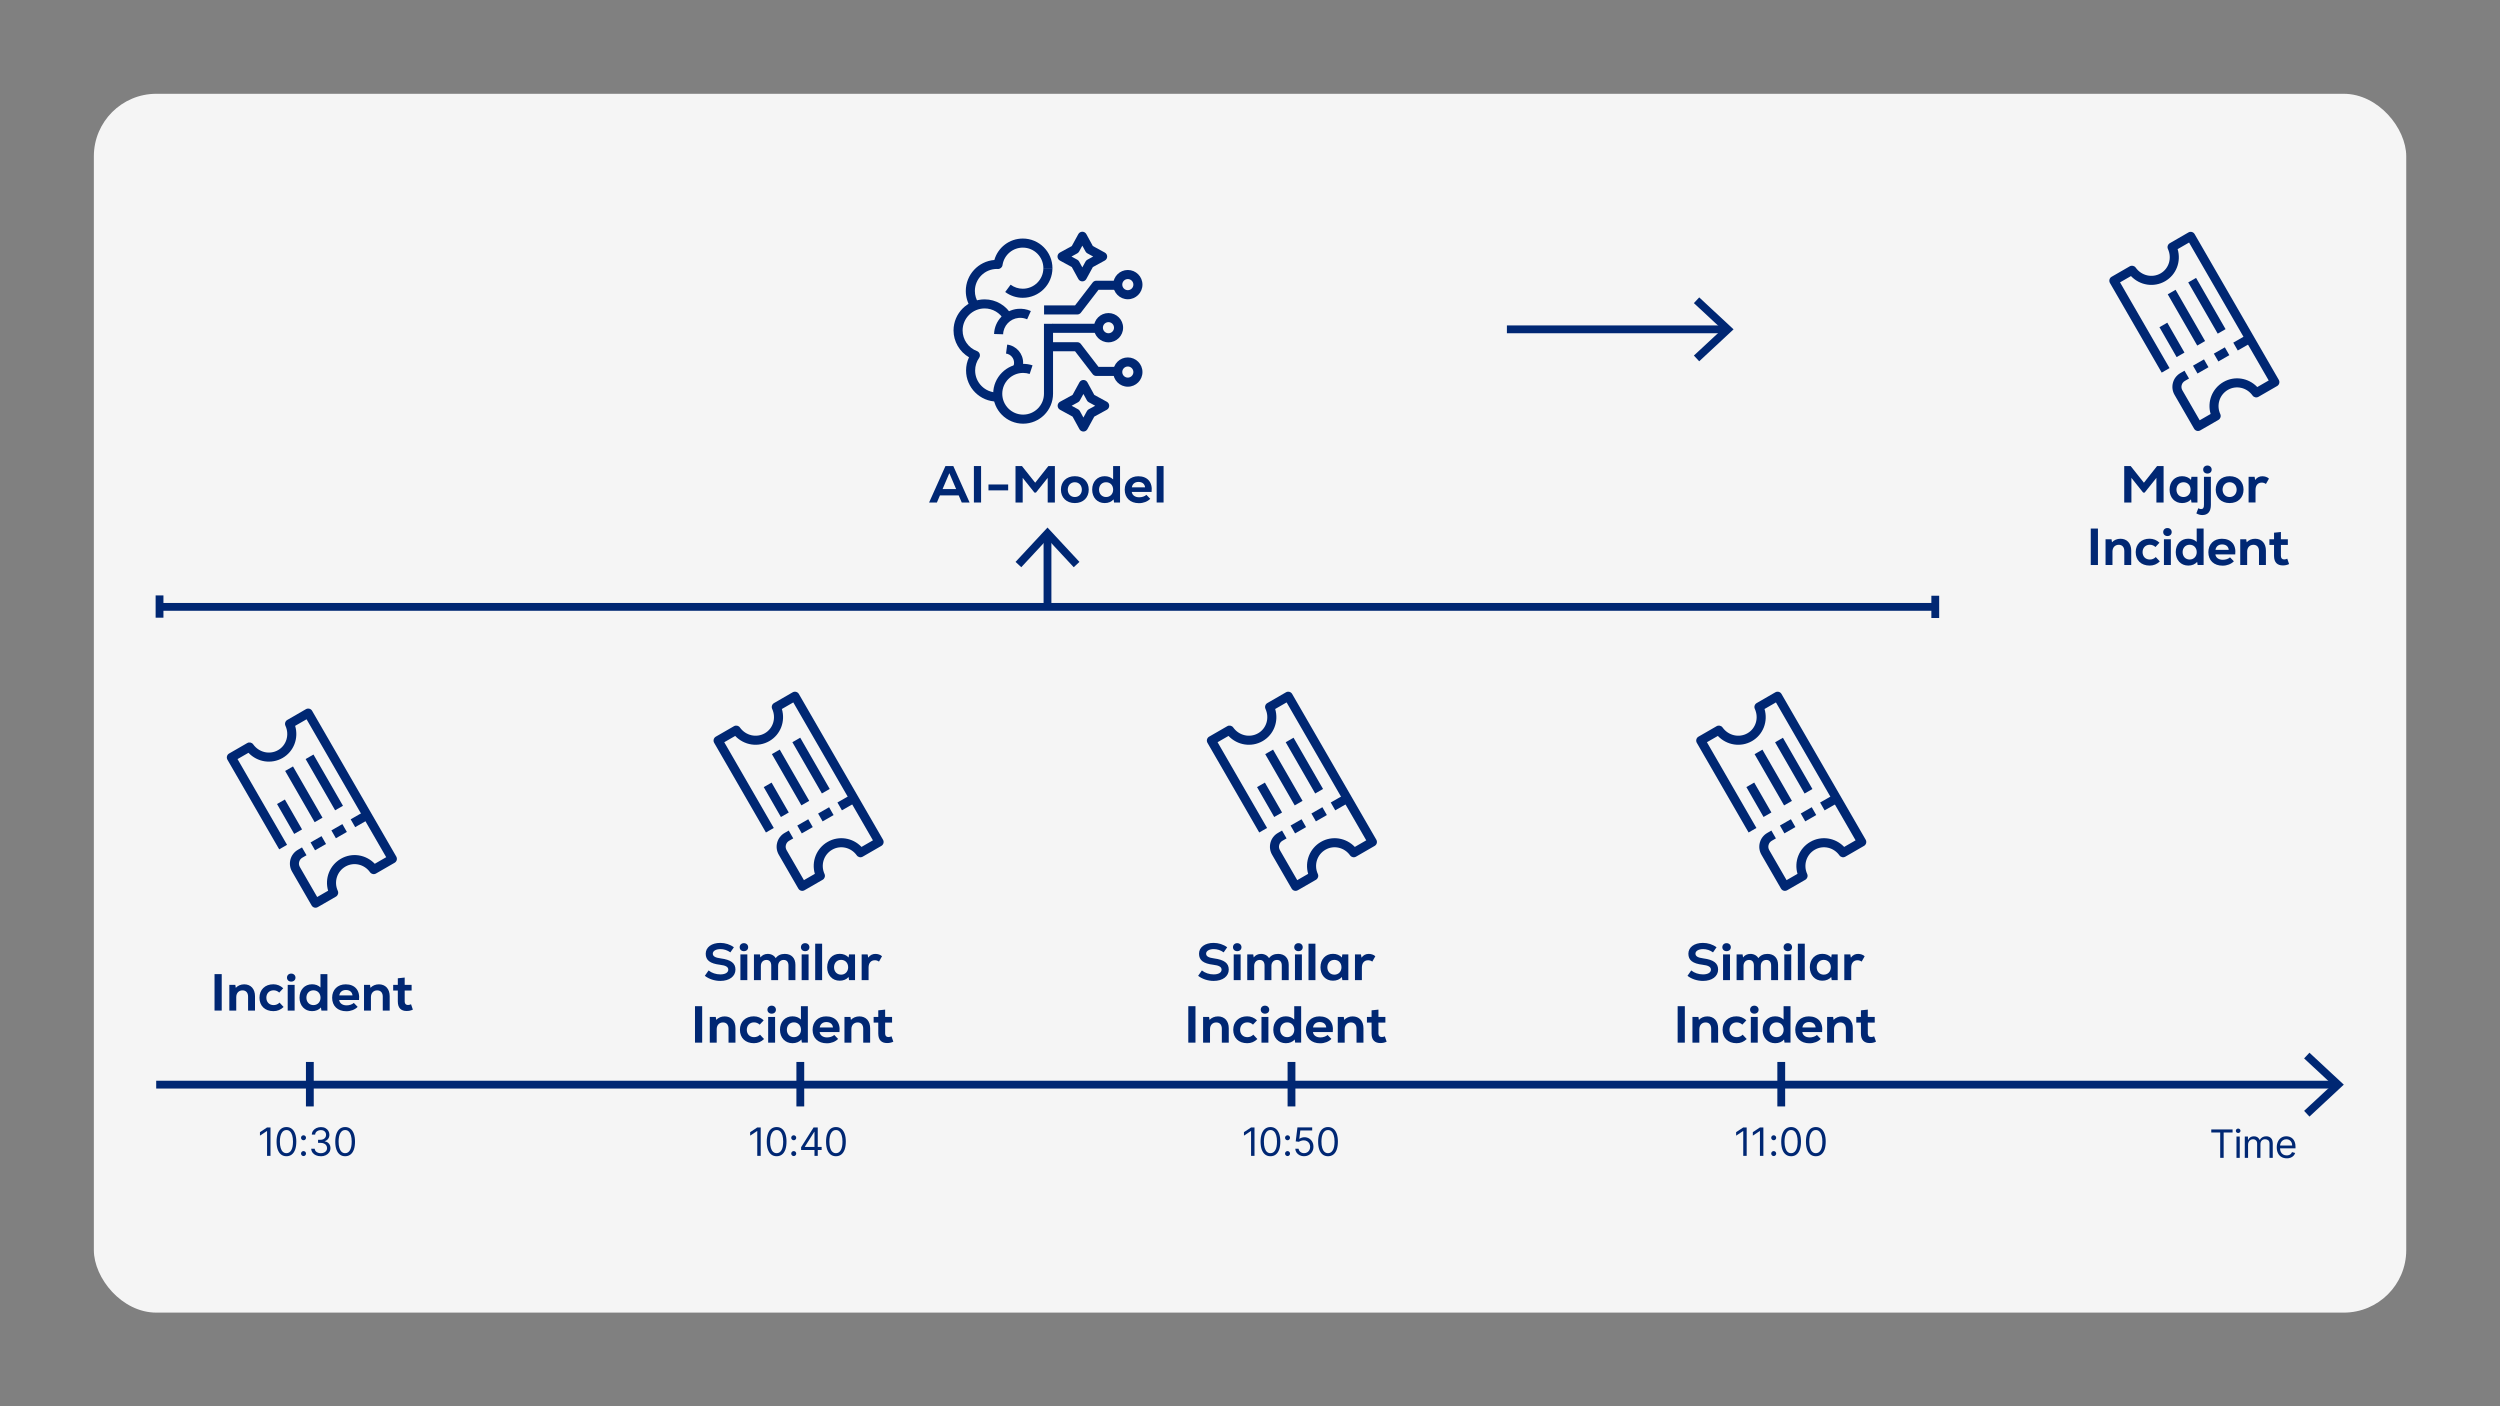 <?xml version="1.0" encoding="UTF-8"?>
<svg id="Ebene_1" xmlns="http://www.w3.org/2000/svg" version="1.1" viewBox="0 0 1920 1080">
  <rect x="0" y="0" width="1920" height="1080" fill="#808080" stroke="none"/>
  <!-- Generator: Adobe Illustrator 29.5.1, SVG Export Plug-In . SVG Version: 2.1.0 Build 141)  -->
  <defs>
    <style>
      .st0 {
        fill: none;
        stroke: #002773;
        stroke-width: 6px;
      }

      .st1 {
        fill: #f5f5f5;
      }

      .st2 {
        fill: #002773;
      }
    </style>
  </defs>
  <g id="hg">
    <rect class="st1" x="72.08" y="72.03" width="1775.91" height="936.06" rx="48" ry="48"/>
  </g>
  <g id="inhalt">
    <line class="st0" x1="122.52" y1="457.28" x2="122.52" y2="474.39"/>
    <line class="st0" x1="237.96" y1="849.74" x2="237.96" y2="815.58"/>
    <line class="st0" x1="614.64" y1="849.74" x2="614.64" y2="815.58"/>
    <line class="st0" x1="991.87" y1="849.74" x2="991.87" y2="815.58"/>
    <line class="st0" x1="1368" y1="849.74" x2="1368" y2="815.58"/>
    <g>
      <line class="st0" x1="119.96" y1="833" x2="1793.53" y2="833"/>
      <polygon class="st2" points="1773.65 857.54 1769.56 853.14 1791.23 833.01 1769.56 812.86 1773.65 808.47 1800.04 833.01 1773.65 857.54"/>
    </g>
    <g>
      <line class="st0" x1="1157.3" y1="252.93" x2="1324.87" y2="252.93"/>
      <polygon class="st2" points="1304.99 277.46 1300.9 273.07 1322.57 252.93 1300.9 232.79 1304.99 228.39 1331.38 252.93 1304.99 277.46"/>
    </g>
    <line class="st0" x1="122.65" y1="466.08" x2="1486.29" y2="466.08"/>
    <line class="st0" x1="1486.29" y1="457.52" x2="1486.29" y2="474.63"/>
    <g>
      <line class="st0" x1="804.47" y1="466.07" x2="804.47" y2="411.65"/>
      <polygon class="st2" points="829.01 431.54 824.62 435.63 804.48 413.96 784.33 435.63 779.94 431.54 804.48 405.15 829.01 431.54"/>
    </g>
    <g>
      <path class="st2" d="M832.07,331.42h0c-1.27,0-2.45-.7-3.06-1.81l-5.28-9.65-9.65-5.28c-1.12-.61-1.81-1.78-1.81-3.06s.7-2.45,1.81-3.06l9.65-5.28,5.28-9.65c.61-1.12,1.78-1.81,3.06-1.81s2.45.69,3.06,1.81l5.28,9.65,9.65,5.28c1.12.61,1.81,1.78,1.81,3.06s-.7,2.45-1.81,3.06l-9.65,5.28-5.28,9.65c-.61,1.12-1.78,1.81-3.06,1.81ZM823.01,311.62l4.96,2.71c.59.32,1.07.8,1.38,1.38l2.71,4.96,2.71-4.96c.32-.58.8-1.07,1.38-1.38l4.96-2.71-4.96-2.71c-.59-.32-1.07-.8-1.38-1.38l-2.71-4.96-2.71,4.96c-.32.58-.8,1.07-1.38,1.39l-4.96,2.71h0Z"/>
      <path class="st2" d="M831.23,216.1h0c-1.27,0-2.45-.7-3.06-1.81l-5.02-9.18-9.18-5.02c-1.12-.61-1.81-1.78-1.81-3.06s.7-2.45,1.81-3.06l9.18-5.02,5.02-9.18c.61-1.12,1.78-1.81,3.06-1.81s2.45.69,3.06,1.81l5.02,9.18,9.19,5.02c1.12.61,1.81,1.78,1.81,3.06s-.7,2.45-1.81,3.06l-9.19,5.02-5.02,9.18c-.61,1.12-1.78,1.81-3.06,1.81ZM822.9,197.02l4.49,2.46c.59.32,1.07.8,1.38,1.38l2.46,4.49,2.46-4.49c.32-.58.8-1.07,1.38-1.38l4.49-2.46-4.49-2.46c-.58-.32-1.07-.8-1.38-1.39l-2.46-4.49-2.46,4.49c-.32.58-.8,1.07-1.38,1.39l-4.49,2.46Z"/>
      <path class="st2" d="M770.41,256.73l-6.96-.22c.32-10.07,8.14-18.38,18.19-19.31,3.44-.32,6.92.26,10.06,1.67l-2.86,6.36c-2.04-.92-4.31-1.3-6.56-1.08-6.56.61-11.66,6.02-11.87,12.59h0Z"/>
      <path class="st2" d="M783.92,285.58l-6.05-3.46c.6-1.06.93-2.26.93-3.49.02-3.57-2.64-6.62-6.17-7.08l.9-6.91c7.01.91,12.28,6.94,12.24,14.02-.01,2.42-.65,4.81-1.85,6.91h0Z"/>
      <path class="st2" d="M745.58,236.46c-2.52-3.87-3.85-8.37-3.85-13,0-12.51,9.68-22.81,21.94-23.8,2.76-9.66,11.6-16.46,21.85-16.46,12.55,0,22.76,10.21,22.76,22.76h-6.97c0-8.71-7.08-15.79-15.79-15.79-7.66,0-14.19,5.48-15.52,13.02-.03.15-.05.29-.07.43-.26,1.77-1.83,3.05-3.6,2.97l-.42-.02c-.1,0-.2-.02-.3-.02-9.32,0-16.91,7.59-16.91,16.91,0,3.28.94,6.47,2.72,9.2l-5.84,3.8h0Z"/>
      <path class="st2" d="M785.53,228.72c-4.91,0-9.59-1.54-13.53-4.47l4.15-5.6c2.72,2.02,5.97,3.09,9.37,3.09,8.71,0,15.79-7.08,15.79-15.79h6.97c0,12.55-10.21,22.76-22.76,22.76h.01Z"/>
      <path class="st2" d="M785.75,325.39c-12.67,0-22.98-10.31-22.98-22.98s10.31-22.98,22.98-22.98c2.47,0,4.91.39,7.23,1.16l-2.19,6.62c-1.62-.54-3.31-.81-5.04-.81-8.83,0-16.01,7.18-16.01,16.01s7.18,16.01,16.01,16.01,16.01-7.18,16.01-16.01v-53.75h6.97v53.75c0,12.67-10.31,22.98-22.98,22.98Z"/>
      <path class="st2" d="M765.82,308.42c-13.17,0-23.88-10.71-23.88-23.88,0-3.54.77-6.98,2.26-10.13-7.24-4.23-11.88-12.08-11.88-20.62,0-13.17,10.71-23.88,23.88-23.88,8.7,0,16.72,4.74,20.92,12.36l-6.1,3.37c-2.98-5.4-8.66-8.76-14.82-8.76-9.32,0-16.91,7.59-16.91,16.91,0,7.02,4.43,13.38,11.02,15.83,1.01.38,1.79,1.2,2.11,2.23s.15,2.15-.47,3.03c-1.99,2.85-3.04,6.19-3.04,9.66,0,9.32,7.59,16.91,16.91,16.91v6.97h0Z"/>
      <path class="st2" d="M827.34,241.53h-25.5v-6.97h23.79l13.56-17.61c.66-.86,1.68-1.36,2.76-1.36h15.61v6.97h-13.9l-13.56,17.61c-.66.86-1.68,1.36-2.76,1.36h0Z"/>
      <rect class="st2" x="808.36" y="248.65" width="34.54" height="6.97"/>
      <path class="st2" d="M866.17,229.83c-6.2,0-11.24-5.04-11.24-11.24s5.04-11.24,11.24-11.24,11.24,5.04,11.24,11.24-5.04,11.24-11.24,11.24ZM866.17,214.32c-2.36,0-4.27,1.92-4.27,4.27s1.92,4.27,4.27,4.27,4.27-1.92,4.27-4.27-1.92-4.27-4.27-4.27Z"/>
      <path class="st2" d="M857.56,288.74h-15.61c-1.08,0-2.1-.5-2.76-1.36l-13.56-17.61h-20.53v-6.97h22.24c1.08,0,2.1.5,2.76,1.36l13.56,17.61h13.9v6.97h0Z"/>
      <path class="st2" d="M866.17,296.99c-6.2,0-11.24-5.04-11.24-11.24s5.04-11.24,11.24-11.24,11.24,5.04,11.24,11.24-5.04,11.24-11.24,11.24ZM866.17,281.47c-2.36,0-4.27,1.92-4.27,4.27s1.92,4.27,4.27,4.27,4.27-1.92,4.27-4.27-1.92-4.27-4.27-4.27Z"/>
      <path class="st2" d="M851.3,262.91c-6.2,0-11.24-5.04-11.24-11.24s5.04-11.24,11.24-11.24,11.24,5.04,11.24,11.24-5.04,11.24-11.24,11.24ZM851.3,247.4c-2.36,0-4.27,1.92-4.27,4.27s1.92,4.27,4.27,4.27,4.27-1.92,4.27-4.27-1.92-4.27-4.27-4.27Z"/>
    </g>
  </g>
  <g>
    <path class="st2" d="M164.76,748.12h5.52v28h-5.52v-28Z"/>
    <path class="st2" d="M176.12,756.36h4.6l.36,2.28c1.56-1.68,3.88-2.68,6.48-2.68,5.04,0,8.28,3.52,8.28,9.12v11.04h-5.32v-10.72c0-3.04-1.64-4.8-4.28-4.8-2.88,0-4.8,2.12-4.8,5.16v10.36h-5.32v-19.76h0Z"/>
    <path class="st2" d="M199.28,766.24c0-6.16,4.28-10.32,10.64-10.32,2.92,0,5.52,1.08,7.6,3.08l-3.08,3.32c-1.12-1.12-2.68-1.76-4.32-1.76-3.28,0-5.56,2.32-5.56,5.68s2.24,5.68,5.56,5.68c1.76,0,3.36-.64,4.56-1.92l3.12,3.36c-2.24,2.16-4.76,3.2-7.8,3.2-6.52,0-10.72-4.04-10.72-10.32h0Z"/>
    <path class="st2" d="M220.4,750.84c0-1.84,1.36-3.12,3.24-3.12s3.28,1.28,3.28,3.12-1.4,3.04-3.28,3.04-3.24-1.28-3.24-3.04ZM220.96,756.36h5.32v19.76h-5.32v-19.76Z"/>
    <path class="st2" d="M230.04,766.24c0-6.08,3.92-10.32,9.6-10.32,2.6,0,4.84.84,6.48,2.44v-10.24h5.32v28h-4.6l-.36-2.4c-1.64,1.88-4,2.84-6.84,2.84-5.68,0-9.6-4.24-9.6-10.32ZM246.16,766.24c0-3.32-2.24-5.68-5.44-5.68s-5.4,2.36-5.4,5.68,2.24,5.68,5.4,5.68,5.44-2.36,5.44-5.68Z"/>
    <path class="st2" d="M255.08,766.28c0-6.16,4.2-10.32,10.4-10.32,7.16,0,11.12,4.72,10.24,12.04h-15.24c.36,2.52,2.52,4.12,5.72,4.12,2.12,0,4.24-.68,5.52-1.88l2.96,3.04c-2.08,2.12-5.24,3.36-8.68,3.36-6.68,0-10.92-4.04-10.92-10.36h0ZM270.72,764.48c-.24-2.56-2.12-4.16-5.08-4.16-2.8,0-4.68,1.6-5.08,4.16h10.16,0Z"/>
    <path class="st2" d="M279.56,756.36h4.6l.36,2.28c1.56-1.68,3.88-2.68,6.48-2.68,5.04,0,8.28,3.52,8.28,9.12v11.04h-5.32v-10.72c0-3.04-1.64-4.8-4.28-4.8-2.88,0-4.8,2.12-4.8,5.16v10.36h-5.32v-19.76Z"/>
    <path class="st2" d="M305.52,769.12v-8.4h-3.56v-4.36h3.56v-5.04l5.28-.56v5.6h5.32v4.36h-5.32v8.4c0,1.8.92,2.72,2.52,2.72.76,0,1.68-.24,2.36-.56l1.4,4.12c-1.6.76-3.08,1.04-4.84,1.04-4.04,0-6.72-2.16-6.72-7.32h0Z"/>
  </g>
  <g>
    <path class="st2" d="M1631.4,357.93h4.96l10.16,12.8,10.12-12.8h5v28h-5.52v-18.92l-9.04,11.32h-1.12l-9.04-11.32v18.92h-5.52v-28h0Z"/>
    <path class="st2" d="M1666.24,376.04c0-6.08,3.92-10.32,9.6-10.32,2.8,0,5.24,1,6.84,2.8l.36-2.36h4.6v19.76h-4.6l-.36-2.4c-1.64,1.88-4.04,2.84-6.84,2.84-5.68,0-9.6-4.24-9.6-10.32ZM1682.36,376.04c0-3.32-2.24-5.68-5.44-5.68s-5.4,2.36-5.4,5.68,2.24,5.68,5.4,5.68,5.44-2.36,5.44-5.68Z"/>
    <path class="st2" d="M1686.8,394.28l1.48-3.92c.8.4,1.48.6,2.12.6,1.6,0,2.24-.96,2.24-3.28v-21.52h5.32v21.52c0,5.2-2.28,7.88-6.64,7.88-1.56,0-3.08-.44-4.52-1.28h0ZM1692.04,360.65c0-1.84,1.36-3.12,3.24-3.12s3.28,1.28,3.28,3.12-1.36,3.04-3.28,3.04-3.24-1.28-3.24-3.04Z"/>
    <path class="st2" d="M1701.68,376.04c0-6.04,4.12-10.32,10.68-10.32s10.68,4.28,10.68,10.32-4.16,10.32-10.68,10.32-10.68-4.28-10.68-10.32ZM1717.75,376.04c0-3.16-2.12-5.68-5.4-5.68s-5.4,2.52-5.4,5.68,2.12,5.68,5.4,5.68,5.4-2.52,5.4-5.68Z"/>
    <path class="st2" d="M1726.92,366.16h4.6l.44,2.48c1.52-2.08,3.4-2.88,5.56-2.88,1.84,0,3.76.6,5.04,1.8l-2.32,4.12c-1.12-.76-2.08-1.04-3.2-1.04-2.92,0-4.8,2.04-4.8,5.64v9.64h-5.32v-19.76h0Z"/>
    <path class="st2" d="M1605.7,405.93h5.52v28h-5.52v-28Z"/>
    <path class="st2" d="M1617.06,414.16h4.6l.36,2.28c1.56-1.68,3.88-2.68,6.48-2.68,5.04,0,8.28,3.52,8.28,9.12v11.04h-5.32v-10.72c0-3.04-1.64-4.8-4.28-4.8-2.88,0-4.8,2.12-4.8,5.16v10.36h-5.32v-19.76Z"/>
    <path class="st2" d="M1640.22,424.04c0-6.16,4.28-10.32,10.64-10.32,2.92,0,5.52,1.08,7.6,3.08l-3.08,3.32c-1.12-1.12-2.68-1.76-4.32-1.76-3.28,0-5.56,2.32-5.56,5.68s2.24,5.68,5.56,5.68c1.76,0,3.36-.64,4.56-1.92l3.12,3.36c-2.24,2.16-4.76,3.2-7.8,3.2-6.52,0-10.72-4.04-10.72-10.32h0Z"/>
    <path class="st2" d="M1661.34,408.65c0-1.84,1.36-3.12,3.24-3.12s3.28,1.28,3.28,3.12-1.4,3.04-3.28,3.04-3.24-1.28-3.24-3.04ZM1661.9,414.16h5.32v19.76h-5.32v-19.76Z"/>
    <path class="st2" d="M1670.98,424.04c0-6.08,3.92-10.32,9.6-10.32,2.6,0,4.84.84,6.48,2.44v-10.24h5.32v28h-4.6l-.36-2.4c-1.64,1.88-4,2.84-6.84,2.84-5.68,0-9.6-4.24-9.6-10.32ZM1687.09,424.04c0-3.32-2.24-5.68-5.44-5.68s-5.4,2.36-5.4,5.68,2.24,5.68,5.4,5.68,5.44-2.36,5.44-5.68Z"/>
    <path class="st2" d="M1696.02,424.08c0-6.16,4.2-10.32,10.4-10.32,7.16,0,11.12,4.72,10.24,12.04h-15.24c.36,2.52,2.52,4.12,5.72,4.12,2.12,0,4.24-.68,5.52-1.88l2.96,3.04c-2.08,2.12-5.24,3.36-8.68,3.36-6.68,0-10.92-4.04-10.92-10.36h0ZM1711.65,422.28c-.24-2.56-2.12-4.16-5.08-4.16-2.8,0-4.68,1.6-5.08,4.16h10.16,0Z"/>
    <path class="st2" d="M1720.5,414.16h4.6l.36,2.28c1.56-1.68,3.88-2.68,6.48-2.68,5.04,0,8.28,3.52,8.28,9.12v11.04h-5.32v-10.72c0-3.04-1.64-4.8-4.28-4.8-2.88,0-4.8,2.12-4.8,5.16v10.36h-5.32v-19.76Z"/>
    <path class="st2" d="M1746.46,426.92v-8.4h-3.56v-4.36h3.56v-5.04l5.28-.56v5.6h5.32v4.36h-5.32v8.4c0,1.8.92,2.72,2.52,2.72.76,0,1.68-.24,2.36-.56l1.4,4.12c-1.6.76-3.08,1.04-4.84,1.04-4.04,0-6.72-2.16-6.72-7.32h0Z"/>
  </g>
  <g>
    <path class="st2" d="M541.31,749.42l2.88-4.12c2.36,1.92,5.68,3.04,9.04,3.04,3.72,0,6.08-1.4,6.08-3.64,0-2.12-2-3.24-6.36-3.76-7.64-.92-10.96-3.48-10.96-8.48s4.56-8.32,11.16-8.32c3.8,0,7.6,1.2,10.48,3.36l-2.72,3.92c-2.24-1.64-4.96-2.52-7.6-2.52-3.48,0-5.88,1.44-5.88,3.48s1.84,3.12,6.16,3.68c7.8,1.04,11.24,3.68,11.24,8.56,0,5.2-4.64,8.72-11.6,8.72-4.36,0-8.8-1.44-11.92-3.92h0Z"/>
    <path class="st2" d="M568.07,727.47c0-1.84,1.36-3.12,3.24-3.12s3.28,1.28,3.28,3.12-1.4,3.04-3.28,3.04-3.24-1.28-3.24-3.04ZM568.63,732.99h5.32v19.76h-5.32v-19.76Z"/>
    <path class="st2" d="M579.03,732.99h4.6l.36,2.32c1.32-1.76,3.32-2.72,5.64-2.72,2.72,0,4.96,1.28,6.12,3.28,1.56-2.16,3.92-3.28,6.96-3.28,5.04,0,8.16,3.16,8.16,8.4v11.76h-5.32v-11.16c0-2.8-1.32-4.36-3.68-4.36-2.56,0-4.28,1.84-4.28,4.64v10.88h-5.28v-11.16c0-2.8-1.32-4.36-3.68-4.36-2.56,0-4.28,1.84-4.28,4.64v10.88h-5.32v-19.76h0Z"/>
    <path class="st2" d="M615.11,727.47c0-1.84,1.36-3.12,3.24-3.12s3.28,1.28,3.28,3.12-1.4,3.04-3.28,3.04-3.24-1.28-3.24-3.04ZM615.67,732.99h5.32v19.76h-5.32v-19.76Z"/>
    <path class="st2" d="M626.07,724.75h5.32v28h-5.32v-28Z"/>
    <path class="st2" d="M635.27,742.86c0-6.08,3.92-10.32,9.6-10.32,2.8,0,5.24,1,6.84,2.8l.36-2.36h4.6v19.76h-4.6l-.36-2.4c-1.64,1.88-4.04,2.84-6.84,2.84-5.68,0-9.6-4.24-9.6-10.32ZM651.38,742.86c0-3.32-2.24-5.68-5.44-5.68s-5.4,2.36-5.4,5.68,2.24,5.68,5.4,5.68,5.44-2.36,5.44-5.68Z"/>
    <path class="st2" d="M661.75,732.99h4.6l.44,2.48c1.52-2.08,3.4-2.88,5.56-2.88,1.84,0,3.76.6,5.04,1.8l-2.32,4.12c-1.12-.76-2.08-1.04-3.2-1.04-2.92,0-4.8,2.04-4.8,5.64v9.64h-5.32v-19.76h0Z"/>
    <path class="st2" d="M533.75,772.75h5.52v28h-5.52v-28Z"/>
    <path class="st2" d="M545.11,780.99h4.6l.36,2.28c1.56-1.68,3.88-2.68,6.48-2.68,5.04,0,8.28,3.52,8.28,9.12v11.04h-5.32v-10.72c0-3.04-1.64-4.8-4.28-4.8-2.88,0-4.8,2.12-4.8,5.16v10.36h-5.32v-19.76h0Z"/>
    <path class="st2" d="M568.27,790.86c0-6.16,4.28-10.32,10.64-10.32,2.92,0,5.52,1.08,7.6,3.08l-3.08,3.32c-1.12-1.12-2.68-1.76-4.32-1.76-3.28,0-5.56,2.32-5.56,5.68s2.24,5.68,5.56,5.68c1.76,0,3.36-.64,4.56-1.92l3.12,3.36c-2.24,2.16-4.76,3.2-7.8,3.2-6.52,0-10.72-4.04-10.72-10.32Z"/>
    <path class="st2" d="M589.39,775.47c0-1.84,1.36-3.12,3.24-3.12s3.28,1.28,3.28,3.12-1.4,3.04-3.28,3.04-3.24-1.28-3.24-3.04ZM589.95,780.99h5.32v19.76h-5.32v-19.76Z"/>
    <path class="st2" d="M599.03,790.86c0-6.08,3.92-10.32,9.6-10.32,2.6,0,4.84.84,6.48,2.44v-10.24h5.32v28h-4.6l-.36-2.4c-1.64,1.88-4,2.84-6.84,2.84-5.68,0-9.6-4.24-9.6-10.32ZM615.15,790.86c0-3.32-2.24-5.68-5.44-5.68s-5.4,2.36-5.4,5.68,2.24,5.68,5.4,5.68,5.44-2.36,5.44-5.68Z"/>
    <path class="st2" d="M624.07,790.9c0-6.16,4.2-10.32,10.4-10.32,7.16,0,11.12,4.72,10.24,12.04h-15.24c.36,2.52,2.52,4.12,5.72,4.12,2.12,0,4.24-.68,5.52-1.88l2.96,3.04c-2.08,2.12-5.24,3.36-8.68,3.36-6.68,0-10.92-4.04-10.92-10.36h0ZM639.71,789.1c-.24-2.56-2.12-4.16-5.08-4.16-2.8,0-4.68,1.6-5.08,4.16h10.16Z"/>
    <path class="st2" d="M648.55,780.99h4.6l.36,2.28c1.56-1.68,3.88-2.68,6.48-2.68,5.04,0,8.28,3.52,8.28,9.12v11.04h-5.32v-10.72c0-3.04-1.64-4.8-4.28-4.8-2.88,0-4.8,2.12-4.8,5.16v10.36h-5.32v-19.76h0Z"/>
    <path class="st2" d="M674.51,793.74v-8.4h-3.56v-4.36h3.56v-5.04l5.28-.56v5.6h5.32v4.36h-5.32v8.4c0,1.8.92,2.72,2.52,2.72.76,0,1.68-.24,2.36-.56l1.4,4.12c-1.6.76-3.08,1.04-4.84,1.04-4.04,0-6.72-2.16-6.72-7.32h0Z"/>
  </g>
  <g>
    <path class="st2" d="M920.17,749.42l2.88-4.12c2.36,1.92,5.68,3.04,9.04,3.04,3.72,0,6.08-1.4,6.08-3.64,0-2.12-2-3.24-6.36-3.76-7.64-.92-10.96-3.48-10.96-8.48s4.56-8.32,11.16-8.32c3.8,0,7.6,1.2,10.48,3.36l-2.72,3.92c-2.24-1.64-4.96-2.52-7.6-2.52-3.48,0-5.88,1.44-5.88,3.48s1.84,3.12,6.16,3.68c7.8,1.04,11.24,3.68,11.24,8.56,0,5.2-4.64,8.72-11.6,8.72-4.36,0-8.8-1.44-11.92-3.92h0Z"/>
    <path class="st2" d="M946.93,727.47c0-1.84,1.36-3.12,3.24-3.12s3.28,1.28,3.28,3.12-1.4,3.04-3.28,3.04-3.24-1.28-3.24-3.04ZM947.49,732.99h5.32v19.76h-5.32v-19.76Z"/>
    <path class="st2" d="M957.89,732.99h4.6l.36,2.32c1.32-1.76,3.32-2.72,5.64-2.72,2.72,0,4.96,1.28,6.12,3.28,1.56-2.16,3.92-3.28,6.96-3.28,5.04,0,8.16,3.16,8.16,8.4v11.76h-5.32v-11.16c0-2.8-1.32-4.36-3.68-4.36-2.56,0-4.28,1.84-4.28,4.64v10.88h-5.28v-11.16c0-2.8-1.32-4.36-3.68-4.36-2.56,0-4.28,1.84-4.28,4.64v10.88h-5.32v-19.76h0Z"/>
    <path class="st2" d="M993.97,727.47c0-1.84,1.36-3.12,3.24-3.12s3.28,1.28,3.28,3.12-1.4,3.04-3.28,3.04-3.24-1.28-3.24-3.04ZM994.53,732.99h5.32v19.76h-5.32v-19.76Z"/>
    <path class="st2" d="M1004.93,724.75h5.32v28h-5.32v-28Z"/>
    <path class="st2" d="M1014.12,742.86c0-6.08,3.92-10.32,9.6-10.32,2.8,0,5.24,1,6.84,2.8l.36-2.36h4.6v19.76h-4.6l-.36-2.4c-1.64,1.88-4.04,2.84-6.84,2.84-5.68,0-9.6-4.24-9.6-10.32h0ZM1030.24,742.86c0-3.32-2.24-5.68-5.44-5.68s-5.4,2.36-5.4,5.68,2.24,5.68,5.4,5.68,5.44-2.36,5.44-5.68Z"/>
    <path class="st2" d="M1040.61,732.99h4.6l.44,2.48c1.52-2.08,3.4-2.88,5.56-2.88,1.84,0,3.76.6,5.04,1.8l-2.32,4.12c-1.12-.76-2.08-1.04-3.2-1.04-2.92,0-4.8,2.04-4.8,5.64v9.64h-5.32v-19.76h0Z"/>
    <path class="st2" d="M912.61,772.75h5.52v28h-5.52v-28Z"/>
    <path class="st2" d="M923.97,780.99h4.6l.36,2.28c1.56-1.68,3.88-2.68,6.48-2.68,5.04,0,8.28,3.52,8.28,9.12v11.04h-5.32v-10.72c0-3.04-1.64-4.8-4.28-4.8-2.88,0-4.8,2.12-4.8,5.16v10.36h-5.32v-19.76h0Z"/>
    <path class="st2" d="M947.13,790.86c0-6.16,4.28-10.32,10.64-10.32,2.92,0,5.52,1.08,7.6,3.08l-3.08,3.32c-1.12-1.12-2.68-1.76-4.32-1.76-3.28,0-5.56,2.32-5.56,5.68s2.24,5.68,5.56,5.68c1.76,0,3.36-.64,4.56-1.92l3.12,3.36c-2.24,2.16-4.76,3.2-7.8,3.2-6.52,0-10.72-4.04-10.72-10.32Z"/>
    <path class="st2" d="M968.25,775.47c0-1.84,1.36-3.12,3.24-3.12s3.28,1.28,3.28,3.12-1.4,3.04-3.28,3.04-3.24-1.28-3.24-3.04ZM968.81,780.99h5.32v19.76h-5.32v-19.76Z"/>
    <path class="st2" d="M977.89,790.86c0-6.08,3.92-10.32,9.6-10.32,2.6,0,4.84.84,6.48,2.44v-10.24h5.32v28h-4.6l-.36-2.4c-1.64,1.88-4,2.84-6.84,2.84-5.68,0-9.6-4.24-9.6-10.32ZM994,790.86c0-3.32-2.24-5.68-5.44-5.68s-5.4,2.36-5.4,5.68,2.24,5.68,5.4,5.68,5.44-2.36,5.44-5.68Z"/>
    <path class="st2" d="M1002.93,790.9c0-6.16,4.2-10.32,10.4-10.32,7.16,0,11.12,4.72,10.24,12.04h-15.24c.36,2.52,2.52,4.12,5.72,4.12,2.12,0,4.24-.68,5.52-1.88l2.96,3.04c-2.08,2.12-5.24,3.36-8.68,3.36-6.68,0-10.92-4.04-10.92-10.36h0ZM1018.56,789.1c-.24-2.56-2.12-4.16-5.08-4.16-2.8,0-4.68,1.6-5.08,4.16h10.16Z"/>
    <path class="st2" d="M1027.41,780.99h4.6l.36,2.28c1.56-1.68,3.88-2.68,6.48-2.68,5.04,0,8.28,3.52,8.28,9.12v11.04h-5.32v-10.72c0-3.04-1.64-4.8-4.28-4.8-2.88,0-4.8,2.12-4.8,5.16v10.36h-5.32v-19.76Z"/>
    <path class="st2" d="M1053.37,793.74v-8.4h-3.56v-4.36h3.56v-5.04l5.28-.56v5.6h5.32v4.36h-5.32v8.4c0,1.8.92,2.72,2.52,2.72.76,0,1.68-.24,2.36-.56l1.4,4.12c-1.6.76-3.08,1.04-4.84,1.04-4.04,0-6.72-2.16-6.72-7.32h0Z"/>
  </g>
  <g>
    <path class="st2" d="M1295.99,749.42l2.88-4.12c2.36,1.92,5.68,3.04,9.04,3.04,3.72,0,6.08-1.4,6.08-3.64,0-2.12-2-3.24-6.36-3.76-7.64-.92-10.96-3.48-10.96-8.48s4.56-8.32,11.16-8.32c3.8,0,7.6,1.2,10.48,3.36l-2.72,3.92c-2.24-1.64-4.96-2.52-7.6-2.52-3.48,0-5.88,1.44-5.88,3.48s1.84,3.12,6.16,3.68c7.8,1.04,11.24,3.68,11.24,8.56,0,5.2-4.64,8.72-11.6,8.72-4.36,0-8.8-1.44-11.92-3.92h0Z"/>
    <path class="st2" d="M1322.75,727.47c0-1.84,1.36-3.12,3.24-3.12s3.28,1.28,3.28,3.12-1.4,3.04-3.28,3.04-3.24-1.28-3.24-3.04ZM1323.31,732.99h5.32v19.76h-5.32v-19.76Z"/>
    <path class="st2" d="M1333.71,732.99h4.6l.36,2.32c1.32-1.76,3.32-2.72,5.64-2.72,2.72,0,4.96,1.28,6.12,3.28,1.56-2.16,3.92-3.28,6.96-3.28,5.04,0,8.16,3.16,8.16,8.4v11.76h-5.32v-11.16c0-2.8-1.32-4.36-3.68-4.36-2.56,0-4.28,1.84-4.28,4.64v10.88h-5.28v-11.16c0-2.8-1.32-4.36-3.68-4.36-2.56,0-4.28,1.84-4.28,4.64v10.88h-5.32v-19.76h0Z"/>
    <path class="st2" d="M1369.79,727.47c0-1.84,1.36-3.12,3.24-3.12s3.28,1.28,3.28,3.12-1.4,3.04-3.28,3.04-3.24-1.28-3.24-3.04ZM1370.35,732.99h5.32v19.76h-5.32v-19.76Z"/>
    <path class="st2" d="M1380.75,724.75h5.32v28h-5.32v-28Z"/>
    <path class="st2" d="M1389.95,742.86c0-6.08,3.92-10.32,9.6-10.32,2.8,0,5.24,1,6.84,2.8l.36-2.36h4.6v19.76h-4.6l-.36-2.4c-1.64,1.88-4.04,2.84-6.84,2.84-5.68,0-9.6-4.24-9.6-10.32ZM1406.07,742.86c0-3.32-2.24-5.68-5.44-5.68s-5.4,2.36-5.4,5.68,2.24,5.68,5.4,5.68,5.44-2.36,5.44-5.68Z"/>
    <path class="st2" d="M1416.43,732.99h4.6l.44,2.48c1.52-2.08,3.4-2.88,5.56-2.88,1.84,0,3.76.6,5.04,1.8l-2.32,4.12c-1.12-.76-2.08-1.04-3.2-1.04-2.92,0-4.8,2.04-4.8,5.64v9.64h-5.32v-19.76h0Z"/>
    <path class="st2" d="M1288.43,772.75h5.52v28h-5.52v-28Z"/>
    <path class="st2" d="M1299.79,780.99h4.6l.36,2.28c1.56-1.68,3.88-2.68,6.48-2.68,5.04,0,8.28,3.52,8.28,9.12v11.04h-5.32v-10.72c0-3.04-1.64-4.8-4.28-4.8-2.88,0-4.8,2.12-4.8,5.16v10.36h-5.32v-19.76Z"/>
    <path class="st2" d="M1322.95,790.86c0-6.16,4.28-10.32,10.64-10.32,2.92,0,5.52,1.08,7.6,3.08l-3.08,3.32c-1.12-1.12-2.68-1.76-4.32-1.76-3.28,0-5.56,2.32-5.56,5.68s2.24,5.68,5.56,5.68c1.76,0,3.36-.64,4.56-1.92l3.12,3.36c-2.24,2.16-4.76,3.2-7.8,3.2-6.52,0-10.72-4.04-10.72-10.32h0Z"/>
    <path class="st2" d="M1344.07,775.47c0-1.84,1.36-3.12,3.24-3.12s3.28,1.28,3.28,3.12-1.4,3.04-3.28,3.04-3.24-1.28-3.24-3.04ZM1344.63,780.99h5.32v19.76h-5.32v-19.76Z"/>
    <path class="st2" d="M1353.71,790.86c0-6.08,3.92-10.32,9.6-10.32,2.6,0,4.84.84,6.48,2.44v-10.24h5.32v28h-4.6l-.36-2.4c-1.64,1.88-4,2.84-6.84,2.84-5.68,0-9.6-4.24-9.6-10.32ZM1369.83,790.86c0-3.32-2.24-5.68-5.44-5.68s-5.4,2.36-5.4,5.68,2.24,5.68,5.4,5.68,5.44-2.36,5.44-5.68Z"/>
    <path class="st2" d="M1378.75,790.9c0-6.16,4.2-10.32,10.4-10.32,7.16,0,11.12,4.72,10.24,12.04h-15.24c.36,2.52,2.52,4.12,5.72,4.12,2.12,0,4.24-.68,5.52-1.88l2.96,3.04c-2.08,2.12-5.24,3.36-8.68,3.36-6.68,0-10.92-4.04-10.92-10.36h0ZM1394.39,789.1c-.24-2.56-2.12-4.16-5.08-4.16-2.8,0-4.68,1.6-5.08,4.16h10.16,0Z"/>
    <path class="st2" d="M1403.23,780.99h4.6l.36,2.28c1.56-1.68,3.88-2.68,6.48-2.68,5.04,0,8.28,3.52,8.28,9.12v11.04h-5.32v-10.72c0-3.04-1.64-4.8-4.28-4.8-2.88,0-4.8,2.12-4.8,5.16v10.36h-5.32v-19.76Z"/>
    <path class="st2" d="M1429.19,793.74v-8.4h-3.56v-4.36h3.56v-5.04l5.28-.56v5.6h5.32v4.36h-5.32v8.4c0,1.8.92,2.72,2.52,2.72.76,0,1.68-.24,2.36-.56l1.4,4.12c-1.6.76-3.08,1.04-4.84,1.04-4.04,0-6.72-2.16-6.72-7.32h0Z"/>
  </g>
  <g>
    <path class="st2" d="M726.1,357.93h6.04l12.52,28h-6.04l-2.32-5.44h-14.44l-2.32,5.44h-6l12.56-28ZM734.3,375.6l-5.2-12.2-5.2,12.2h10.4Z"/>
    <path class="st2" d="M747.95,357.93h5.52v28h-5.52v-28Z"/>
    <path class="st2" d="M759.15,372.08h15.12v4.52h-15.12v-4.52Z"/>
    <path class="st2" d="M779.91,357.93h4.96l10.16,12.8,10.12-12.8h5v28h-5.52v-18.92l-9.04,11.32h-1.12l-9.04-11.32v18.92h-5.52v-28Z"/>
    <path class="st2" d="M814.79,376.04c0-6.04,4.12-10.32,10.68-10.32s10.68,4.28,10.68,10.32-4.16,10.32-10.68,10.32-10.68-4.28-10.68-10.32ZM830.86,376.04c0-3.16-2.12-5.68-5.4-5.68s-5.4,2.52-5.4,5.68,2.12,5.68,5.4,5.68,5.4-2.52,5.4-5.68Z"/>
    <path class="st2" d="M838.79,376.04c0-6.08,3.92-10.32,9.6-10.32,2.6,0,4.84.84,6.48,2.44v-10.24h5.32v28h-4.6l-.36-2.4c-1.64,1.88-4,2.84-6.84,2.84-5.68,0-9.6-4.24-9.6-10.32ZM854.9,376.04c0-3.32-2.24-5.68-5.44-5.68s-5.4,2.36-5.4,5.68,2.24,5.68,5.4,5.68,5.44-2.36,5.44-5.68Z"/>
    <path class="st2" d="M863.79,376.08c0-6.16,4.2-10.32,10.4-10.32,7.16,0,11.12,4.72,10.24,12.04h-15.24c.36,2.52,2.52,4.12,5.72,4.12,2.12,0,4.24-.68,5.52-1.88l2.96,3.04c-2.08,2.12-5.24,3.36-8.68,3.36-6.68,0-10.92-4.04-10.92-10.36h0ZM879.42,374.28c-.24-2.56-2.12-4.16-5.08-4.16-2.8,0-4.68,1.6-5.08,4.16h10.16Z"/>
    <path class="st2" d="M888.31,357.93h5.32v28h-5.32v-28Z"/>
  </g>
  <g>
    <rect class="st2" x="1691.42" y="212.12" width="6.95" height="45.42" transform="translate(108.76 876.7) rotate(-29.92)"/>
    <rect class="st2" x="1675.69" y="221.27" width="6.95" height="45.42" transform="translate(102.1 870.07) rotate(-29.92)"/>
    <rect class="st2" x="1664.58" y="247.79" width="6.95" height="26.48" transform="translate(91.59 865.43) rotate(-29.87)"/>
    <path class="st2" d="M1688.09,331.01c-1.2,0-2.37-.62-3.01-1.74l-15.04-26.04c-1.63-2.83-2.07-6.13-1.22-9.28.85-3.16,2.87-5.79,5.7-7.43l3.17-1.83,3.47,6.02-3.17,1.83c-1.22.7-2.1,1.84-2.46,3.2-.37,1.36-.18,2.78.53,4l13.3,23.03,8.39-4.84c-2.75-9.4,1.15-19.54,9.82-24.55,8.59-4.96,19.26-3.22,26.02,3.87l8.77-5.06-61.16-105.92-8.77,5.06c2.81,9.48-1,19.67-9.61,24.64-8.66,4.99-19.42,3.22-26.24-3.95l-8.39,4.83,38.02,65.84-6.02,3.48-39.76-68.85c-.46-.8-.59-1.75-.35-2.64s.82-1.65,1.62-2.11l13.94-8.04c1.55-.89,3.53-.46,4.57.99,4.45,6.25,12.67,8.15,19.13,4.43,6.41-3.69,8.83-11.74,5.64-18.71-.75-1.63-.13-3.56,1.42-4.46l14.32-8.27c1.66-.96,3.79-.39,4.75,1.27l64.64,111.94c.46.8.59,1.75.35,2.64s-.82,1.65-1.62,2.11l-14.32,8.27c-1.55.9-3.53.47-4.57-.99-4.39-6.16-12.52-8.03-18.91-4.34-6.48,3.74-9,11.75-5.86,18.62.75,1.63.13,3.56-1.43,4.46l-13.94,8.04c-.55.32-1.14.47-1.73.47h.01Z"/>
    <rect class="st2" x="1685.31" y="277.95" width="9.72" height="6.95" transform="translate(83.95 878.03) rotate(-29.83)"/>
    <rect class="st2" x="1701.32" y="268.71" width="9.72" height="6.95" transform="translate(90.67 884.76) rotate(-29.83)"/>
    <rect class="st2" x="1716.05" y="259.62" width="12.37" height="6.95" transform="translate(97.54 892.11) rotate(-29.85)"/>
  </g>
  <g>
    <rect class="st2" x="1374.12" y="565.31" width="6.95" height="45.42" transform="translate(-109.69 765.5) rotate(-29.92)"/>
    <rect class="st2" x="1358.39" y="574.44" width="6.95" height="45.42" transform="translate(-116.35 758.87) rotate(-29.92)"/>
    <rect class="st2" x="1347.35" y="600.98" width="6.95" height="26.48" transform="translate(-126.46 754.35) rotate(-29.87)"/>
    <path class="st2" d="M1370.82,684.19c-1.2,0-2.37-.62-3.01-1.74l-15.04-26.04c-1.63-2.83-2.07-6.13-1.22-9.28.85-3.16,2.87-5.79,5.7-7.43l3.17-1.83,3.47,6.02-3.17,1.83c-1.22.7-2.1,1.84-2.46,3.2-.37,1.36-.18,2.78.53,4l13.3,23.03,8.39-4.84c-2.75-9.4,1.15-19.54,9.82-24.55,8.59-4.96,19.26-3.22,26.02,3.87l8.77-5.06-61.16-105.92-8.77,5.06c2.81,9.48-1,19.67-9.61,24.64-8.66,4.99-19.42,3.22-26.24-3.95l-8.39,4.83,38.02,65.84-6.02,3.48-39.76-68.85c-.46-.8-.59-1.75-.35-2.64s.82-1.65,1.62-2.11l13.94-8.04c1.55-.89,3.53-.46,4.57.99,4.45,6.25,12.67,8.15,19.13,4.43,6.41-3.69,8.83-11.74,5.64-18.71-.75-1.63-.13-3.56,1.42-4.46l14.32-8.27c1.66-.96,3.79-.39,4.75,1.27l64.64,111.94c.46.8.59,1.75.35,2.64s-.82,1.65-1.62,2.11l-14.32,8.27c-1.55.9-3.53.47-4.57-.99-4.39-6.16-12.52-8.03-18.91-4.34-6.48,3.74-9,11.75-5.86,18.62.75,1.63.13,3.56-1.43,4.46l-13.94,8.04c-.55.32-1.14.47-1.73.47h.01Z"/>
    <rect class="st2" x="1368.06" y="631.12" width="9.72" height="6.95" transform="translate(-133.76 767.01) rotate(-29.83)"/>
    <rect class="st2" x="1384.06" y="621.89" width="9.72" height="6.95" transform="translate(-127.05 773.75) rotate(-29.83)"/>
    <rect class="st2" x="1398.75" y="612.8" width="12.37" height="6.95" transform="translate(-120.35 781.04) rotate(-29.85)"/>
  </g>
  <g>
    <rect class="st2" x="998.28" y="565.27" width="6.95" height="45.42" transform="translate(-159.77 578.03) rotate(-29.92)"/>
    <rect class="st2" x="982.55" y="574.42" width="6.95" height="45.42" transform="translate(-166.43 571.4) rotate(-29.92)"/>
    <rect class="st2" x="971.54" y="601" width="6.95" height="26.48" transform="translate(-176.39 567.19) rotate(-29.87)"/>
    <path class="st2" d="M995,684.19c-1.2,0-2.37-.62-3.01-1.74l-15.04-26.04c-1.63-2.83-2.07-6.13-1.22-9.28.85-3.16,2.87-5.79,5.7-7.43l3.17-1.83,3.47,6.02-3.17,1.83c-1.22.7-2.1,1.84-2.46,3.2-.37,1.36-.18,2.78.53,4l13.3,23.03,8.39-4.84c-2.75-9.4,1.15-19.54,9.82-24.55,8.59-4.96,19.26-3.22,26.02,3.87l8.77-5.06-61.16-105.92-8.77,5.06c2.81,9.48-1,19.67-9.61,24.64-8.66,4.99-19.42,3.22-26.24-3.95l-8.39,4.83,38.02,65.84-6.02,3.48-39.76-68.85c-.46-.8-.59-1.75-.35-2.64s.82-1.65,1.62-2.11l13.94-8.04c1.55-.89,3.53-.46,4.57.99,4.45,6.25,12.67,8.15,19.13,4.43,6.41-3.69,8.83-11.74,5.64-18.71-.75-1.63-.13-3.56,1.42-4.46l14.32-8.27c1.66-.96,3.79-.39,4.75,1.27l64.64,111.94c.46.8.59,1.75.35,2.64s-.82,1.65-1.62,2.11l-14.32,8.27c-1.55.9-3.53.47-4.57-.99-4.39-6.16-12.52-8.03-18.91-4.34-6.48,3.74-9,11.75-5.86,18.62.75,1.63.13,3.56-1.43,4.46l-13.94,8.04c-.55.32-1.14.47-1.73.47h0Z"/>
    <rect class="st2" x="992.24" y="631.14" width="9.72" height="6.95" transform="translate(-183.56 580.07) rotate(-29.83)"/>
    <rect class="st2" x="1008.24" y="621.9" width="9.72" height="6.95" transform="translate(-176.85 586.8) rotate(-29.83)"/>
    <rect class="st2" x="1022.92" y="612.78" width="12.37" height="6.95" transform="translate(-170.2 593.97) rotate(-29.85)"/>
  </g>
  <g>
    <rect class="st2" x="619.41" y="565.25" width="6.95" height="45.42" transform="translate(-210.25 389.05) rotate(-29.92)"/>
    <rect class="st2" x="603.68" y="574.39" width="6.95" height="45.42" transform="translate(-216.91 382.42) rotate(-29.92)"/>
    <rect class="st2" x="592.69" y="601.02" width="6.95" height="26.48" transform="translate(-226.73 378.51) rotate(-29.87)"/>
    <path class="st2" d="M616.14,684.19c-1.2,0-2.37-.62-3.01-1.74l-15.04-26.04c-1.63-2.83-2.07-6.13-1.22-9.28.85-3.16,2.87-5.79,5.7-7.43l3.17-1.83,3.47,6.02-3.17,1.83c-1.22.7-2.1,1.84-2.46,3.2-.37,1.36-.18,2.78.53,4l13.3,23.03,8.39-4.84c-2.75-9.4,1.15-19.54,9.82-24.55,8.59-4.96,19.26-3.22,26.02,3.87l8.77-5.06-61.16-105.92-8.77,5.06c2.81,9.48-1,19.67-9.61,24.64-8.66,4.99-19.42,3.22-26.24-3.95l-8.39,4.83,38.02,65.84-6.02,3.48-39.76-68.85c-.46-.8-.59-1.75-.35-2.64s.82-1.65,1.62-2.11l13.94-8.04c1.55-.89,3.53-.46,4.57.99,4.45,6.25,12.67,8.15,19.13,4.43,6.41-3.69,8.83-11.74,5.64-18.71-.75-1.63-.13-3.56,1.42-4.46l14.32-8.27c1.66-.96,3.79-.39,4.75,1.27l64.64,111.94c.46.8.59,1.75.35,2.64s-.82,1.65-1.62,2.11l-14.32,8.27c-1.55.9-3.53.47-4.57-.99-4.39-6.16-12.52-8.03-18.91-4.34-6.48,3.74-9,11.75-5.86,18.62.75,1.63.13,3.56-1.43,4.46l-13.94,8.04c-.55.32-1.14.47-1.73.47h0Z"/>
    <rect class="st2" x="613.39" y="631.14" width="9.72" height="6.95" transform="translate(-233.76 391.62) rotate(-29.83)"/>
    <rect class="st2" x="629.39" y="621.92" width="9.72" height="6.95" transform="translate(-227.05 398.35) rotate(-29.83)"/>
    <rect class="st2" x="644.05" y="612.76" width="12.37" height="6.95" transform="translate(-220.45 405.4) rotate(-29.85)"/>
  </g>
  <g>
    <rect class="st2" x="245.59" y="578.19" width="6.95" height="45.42" transform="translate(-266.53 204.32) rotate(-29.92)"/>
    <rect class="st2" x="229.86" y="587.33" width="6.95" height="45.42" transform="translate(-273.18 197.69) rotate(-29.92)"/>
    <rect class="st2" x="218.89" y="614" width="6.95" height="26.48" transform="translate(-282.85 194.07) rotate(-29.87)"/>
    <path class="st2" d="M242.33,697.14c-1.2,0-2.37-.62-3.01-1.74l-15.04-26.04c-1.63-2.83-2.07-6.13-1.22-9.28.85-3.16,2.87-5.79,5.7-7.43l3.17-1.83,3.47,6.02-3.17,1.83c-1.22.7-2.1,1.84-2.46,3.2-.37,1.36-.18,2.78.53,4l13.3,23.03,8.39-4.84c-2.75-9.4,1.15-19.54,9.82-24.55,8.59-4.96,19.26-3.22,26.02,3.87l8.77-5.06-61.16-105.92-8.77,5.06c2.81,9.48-1,19.67-9.61,24.64-8.66,4.99-19.42,3.22-26.24-3.95l-8.39,4.83,38.02,65.84-6.02,3.48-39.76-68.85c-.46-.8-.59-1.75-.35-2.64s.82-1.65,1.62-2.11l13.94-8.04c1.55-.89,3.53-.46,4.57.99,4.45,6.25,12.67,8.15,19.13,4.43,6.41-3.69,8.83-11.74,5.64-18.71-.75-1.63-.13-3.56,1.42-4.46l14.32-8.27c1.66-.96,3.79-.39,4.75,1.27l64.64,111.94c.46.8.59,1.75.35,2.64s-.82,1.65-1.62,2.11l-14.32,8.27c-1.55.9-3.53.47-4.57-.99-4.39-6.16-12.52-8.03-18.91-4.34-6.48,3.74-9,11.75-5.86,18.62.75,1.63.13,3.56-1.43,4.46l-13.94,8.04c-.55.32-1.14.47-1.73.47h.01Z"/>
    <rect class="st2" x="239.58" y="644.12" width="9.72" height="6.95" transform="translate(-289.74 207.39) rotate(-29.83)"/>
    <rect class="st2" x="255.59" y="634.87" width="9.72" height="6.95" transform="translate(-283.02 214.13) rotate(-29.83)"/>
    <rect class="st2" x="270.22" y="625.68" width="12.37" height="6.95" transform="translate(-276.48 221.05) rotate(-29.85)"/>
  </g>
  <g>
    <path class="st2" d="M1698.26,869.76v-2.34h16.36v2.34h-6.86v19.47h-2.64v-19.47h-6.86Z"/>
    <path class="st2" d="M1718.9,870.15c-.49,0-.91-.17-1.26-.5s-.53-.74-.53-1.2.18-.87.53-1.2.77-.5,1.26-.5.91.17,1.26.5.53.73.53,1.2-.18.87-.53,1.2-.77.5-1.26.5ZM1717.62,889.24v-16.36h2.51v16.36h-2.51Z"/>
    <path class="st2" d="M1723.99,889.24v-16.36h2.43v2.56h.21c.34-.87.89-1.55,1.65-2.04.76-.49,1.67-.73,2.74-.73s1.98.24,2.7.73,1.28,1.17,1.69,2.04h.17c.42-.85,1.05-1.52,1.89-2.02.84-.5,1.84-.75,3.02-.75,1.46,0,2.66.46,3.59,1.37.93.91,1.4,2.33,1.4,4.26v10.95h-2.51v-10.95c0-1.21-.33-2.07-.99-2.59s-1.44-.78-2.33-.78c-1.15,0-2.04.35-2.67,1.04-.63.69-.95,1.57-.95,2.63v10.65h-2.56v-11.21c0-.93-.3-1.68-.91-2.25-.6-.57-1.38-.86-2.33-.86-.65,0-1.26.17-1.83.52-.56.35-1.02.83-1.36,1.44s-.52,1.32-.52,2.12v10.23h-2.51Z"/>
    <path class="st2" d="M1756.18,889.58c-1.58,0-2.94-.35-4.08-1.05-1.14-.7-2.02-1.68-2.63-2.94-.62-1.26-.92-2.73-.92-4.41s.31-3.16.92-4.44c.61-1.28,1.47-2.28,2.58-3,1.1-.72,2.39-1.08,3.87-1.08.85,0,1.69.14,2.52.43.83.28,1.59.74,2.27,1.38s1.23,1.47,1.63,2.52c.41,1.04.61,2.33.61,3.86v1.07h-12.61v-2.17h10.06c0-.92-.18-1.75-.55-2.47-.37-.72-.88-1.3-1.56-1.71-.67-.42-1.46-.63-2.37-.63-1,0-1.87.25-2.59.74-.73.49-1.29,1.13-1.68,1.92-.39.79-.59,1.63-.59,2.54v1.45c0,1.24.21,2.28.64,3.14.43.86,1.03,1.51,1.8,1.95.77.44,1.66.67,2.67.67.66,0,1.26-.09,1.79-.28.54-.19,1-.47,1.39-.85s.69-.85.91-1.42l2.43.68c-.26.82-.69,1.55-1.29,2.17-.6.62-1.35,1.1-2.24,1.45s-1.89.52-2.99.52Z"/>
  </g>
  <g>
    <path class="st2" d="M207.74,865.87v21.82h-2.64v-19.05h-.13l-5.33,3.54v-2.68l5.46-3.62h2.64Z"/>
    <path class="st2" d="M219.98,887.99c-1.6,0-2.97-.44-4.1-1.32-1.13-.88-1.99-2.15-2.59-3.82s-.89-3.7-.89-6.07.3-4.37.9-6.05c.6-1.67,1.47-2.95,2.6-3.83,1.13-.88,2.49-1.33,4.08-1.33s2.95.44,4.09,1.33c1.13.88,2,2.16,2.6,3.83.6,1.67.9,3.69.9,6.05s-.3,4.39-.9,6.07-1.46,2.95-2.59,3.82c-1.13.88-2.5,1.32-4.1,1.32ZM219.98,885.64c1.59,0,2.83-.77,3.71-2.3.88-1.53,1.32-3.72,1.32-6.56,0-1.89-.2-3.5-.6-4.83s-.98-2.34-1.73-3.04c-.75-.7-1.65-1.04-2.7-1.04-1.58,0-2.81.78-3.7,2.33s-1.33,3.74-1.33,6.58c0,1.89.2,3.49.6,4.82s.97,2.33,1.72,3.01c.75.69,1.65,1.03,2.71,1.03Z"/>
    <path class="st2" d="M233.1,875.71c-.53,0-.98-.19-1.35-.56-.38-.38-.56-.83-.56-1.35s.19-.98.56-1.35.83-.56,1.35-.56.98.19,1.35.56c.38.38.56.83.56,1.35,0,.35-.09.67-.26.96-.17.29-.41.52-.69.7-.29.17-.61.26-.96.26ZM233.1,887.86c-.53,0-.98-.19-1.35-.57-.38-.38-.56-.83-.56-1.35s.19-.98.56-1.35.83-.56,1.35-.56.98.19,1.35.56c.38.38.56.83.56,1.35,0,.35-.09.67-.26.96s-.41.52-.69.7c-.29.17-.61.26-.96.26Z"/>
    <path class="st2" d="M246.42,887.99c-1.41,0-2.66-.24-3.75-.72-1.1-.48-1.97-1.16-2.61-2.02-.64-.86-.99-1.87-1.05-3.01h2.68c.06.7.3,1.31.72,1.82.43.51.98.9,1.67,1.18.69.28,1.45.42,2.29.42.94,0,1.77-.16,2.49-.49.72-.33,1.29-.78,1.71-1.36.41-.58.62-1.26.62-2.02s-.2-1.51-.6-2.13c-.4-.61-.98-1.1-1.75-1.44-.77-.35-1.7-.52-2.81-.52h-1.75v-2.34h1.75c.87,0,1.63-.16,2.29-.47.66-.31,1.17-.75,1.54-1.32s.56-1.24.56-2-.16-1.38-.49-1.93c-.33-.55-.79-.97-1.38-1.28-.59-.3-1.29-.46-2.09-.46-.75,0-1.46.14-2.13.41s-1.21.67-1.62,1.18c-.42.51-.65,1.13-.68,1.86h-2.56c.04-1.14.39-2.15,1.03-3.01.65-.86,1.49-1.54,2.54-2.02,1.05-.48,2.2-.72,3.46-.72,1.35,0,2.51.27,3.47.81.97.54,1.71,1.26,2.23,2.15.52.89.78,1.85.78,2.88,0,1.23-.32,2.28-.96,3.14-.64.87-1.51,1.47-2.62,1.8v.17c1.38.23,2.45.81,3.23,1.75s1.16,2.1,1.16,3.49c0,1.19-.32,2.25-.96,3.19s-1.52,1.68-2.63,2.22c-1.11.54-2.37.81-3.78.81Z"/>
    <path class="st2" d="M265.07,887.99c-1.61,0-2.97-.44-4.1-1.32-1.13-.88-1.99-2.15-2.59-3.82s-.9-3.7-.9-6.07.3-4.37.9-6.05c.6-1.67,1.47-2.95,2.6-3.83,1.13-.88,2.5-1.33,4.09-1.33s2.95.44,4.08,1.33c1.13.88,2,2.16,2.6,3.83.6,1.67.9,3.69.9,6.05s-.3,4.39-.89,6.07-1.46,2.95-2.59,3.82c-1.13.88-2.5,1.32-4.1,1.32ZM265.07,885.64c1.59,0,2.83-.77,3.71-2.3s1.32-3.72,1.32-6.56c0-1.89-.2-3.5-.6-4.83-.4-1.33-.98-2.34-1.73-3.04-.75-.7-1.65-1.04-2.7-1.04-1.58,0-2.81.78-3.7,2.33s-1.33,3.74-1.33,6.58c0,1.89.2,3.49.6,4.82.4,1.32.97,2.33,1.72,3.01.75.69,1.65,1.03,2.71,1.03Z"/>
  </g>
  <g>
    <path class="st2" d="M584.22,865.87v21.82h-2.64v-19.05h-.13l-5.33,3.54v-2.68l5.45-3.62h2.64Z"/>
    <path class="st2" d="M596.46,887.99c-1.61,0-2.97-.44-4.1-1.32-1.13-.88-1.99-2.15-2.59-3.82s-.9-3.7-.9-6.07.3-4.37.9-6.05c.6-1.67,1.47-2.95,2.6-3.83,1.13-.88,2.5-1.33,4.09-1.33s2.95.44,4.08,1.33c1.13.88,2,2.16,2.6,3.83.6,1.67.9,3.69.9,6.05s-.3,4.39-.89,6.07-1.46,2.95-2.59,3.82c-1.13.88-2.5,1.32-4.1,1.32ZM596.46,885.64c1.59,0,2.83-.77,3.71-2.3s1.32-3.72,1.32-6.56c0-1.89-.2-3.5-.6-4.83-.4-1.33-.98-2.34-1.73-3.04-.75-.7-1.65-1.04-2.7-1.04-1.58,0-2.81.78-3.7,2.33s-1.33,3.74-1.33,6.58c0,1.89.2,3.49.6,4.82.4,1.32.97,2.33,1.72,3.01.75.69,1.65,1.03,2.71,1.03Z"/>
    <path class="st2" d="M609.58,875.71c-.53,0-.98-.19-1.35-.56-.38-.38-.57-.83-.57-1.35s.19-.98.57-1.35.83-.56,1.35-.56.98.19,1.35.56.57.83.57,1.35c0,.35-.09.67-.26.96-.17.29-.4.52-.69.7-.29.17-.61.26-.96.26ZM609.58,887.86c-.53,0-.98-.19-1.35-.57-.38-.38-.57-.83-.57-1.35s.19-.98.57-1.35.83-.56,1.35-.56.98.19,1.35.56.57.83.57,1.35c0,.35-.09.67-.26.96s-.4.52-.69.7c-.29.17-.61.26-.96.26Z"/>
    <path class="st2" d="M615.25,883.21v-2.17l9.59-15.17h1.58v3.37h-1.07l-7.24,11.46v.17h12.91v2.34h-15.77ZM625.52,887.69v-21.82h2.51v21.82h-2.51Z"/>
    <path class="st2" d="M641.99,887.99c-1.6,0-2.97-.44-4.1-1.32-1.13-.88-1.99-2.15-2.59-3.82s-.89-3.7-.89-6.07.3-4.37.9-6.05c.6-1.67,1.47-2.95,2.6-3.83,1.13-.88,2.49-1.33,4.08-1.33s2.95.44,4.09,1.33c1.13.88,2,2.16,2.6,3.83.6,1.67.9,3.69.9,6.05s-.3,4.39-.9,6.07-1.46,2.95-2.59,3.82c-1.13.88-2.5,1.32-4.1,1.32ZM641.99,885.64c1.59,0,2.83-.77,3.71-2.3.88-1.53,1.32-3.72,1.32-6.56,0-1.89-.2-3.5-.6-4.83s-.98-2.34-1.73-3.04c-.75-.7-1.65-1.04-2.7-1.04-1.58,0-2.81.78-3.7,2.33s-1.33,3.74-1.33,6.58c0,1.89.2,3.49.6,4.82s.97,2.33,1.72,3.01c.75.69,1.65,1.03,2.71,1.03Z"/>
  </g>
  <g>
    <path class="st2" d="M963.46,865.87v21.82h-2.64v-19.05h-.13l-5.33,3.54v-2.68l5.46-3.62h2.64Z"/>
    <path class="st2" d="M975.7,887.99c-1.6,0-2.97-.44-4.1-1.32-1.13-.88-1.99-2.15-2.59-3.82s-.89-3.7-.89-6.07.3-4.37.9-6.05c.6-1.67,1.47-2.95,2.6-3.83,1.13-.88,2.49-1.33,4.08-1.33s2.95.44,4.09,1.33c1.13.88,2,2.16,2.6,3.83.6,1.67.9,3.69.9,6.05s-.3,4.39-.9,6.07-1.46,2.95-2.59,3.82c-1.13.88-2.5,1.32-4.1,1.32ZM975.7,885.64c1.59,0,2.83-.77,3.71-2.3.88-1.53,1.32-3.72,1.32-6.56,0-1.89-.2-3.5-.6-4.83s-.98-2.34-1.73-3.04c-.75-.7-1.65-1.04-2.7-1.04-1.58,0-2.81.78-3.7,2.33s-1.33,3.74-1.33,6.58c0,1.89.2,3.49.6,4.82s.97,2.33,1.72,3.01c.75.69,1.65,1.03,2.71,1.03Z"/>
    <path class="st2" d="M988.82,875.71c-.53,0-.98-.19-1.35-.56-.38-.38-.56-.83-.56-1.35s.19-.98.56-1.35.83-.56,1.35-.56.98.19,1.35.56c.38.38.56.83.56,1.35,0,.35-.09.67-.26.96-.17.29-.4.52-.69.7-.29.17-.61.26-.96.26ZM988.82,887.86c-.53,0-.98-.19-1.35-.57-.38-.38-.56-.83-.56-1.35s.19-.98.56-1.35.83-.56,1.35-.56.98.19,1.35.56c.38.38.56.83.56,1.35,0,.35-.09.67-.26.96s-.4.52-.69.7c-.29.17-.61.26-.96.26Z"/>
    <path class="st2" d="M1001.55,887.99c-1.25,0-2.38-.25-3.38-.75-1-.5-1.8-1.18-2.41-2.05-.6-.87-.93-1.85-.99-2.96h2.56c.1.99.55,1.8,1.35,2.44.8.64,1.76.96,2.87.96.89,0,1.69-.21,2.39-.63.7-.42,1.25-1,1.65-1.73.4-.74.6-1.57.6-2.5s-.21-1.8-.62-2.55c-.42-.75-.99-1.34-1.71-1.77s-1.55-.65-2.48-.66c-.67,0-1.35.09-2.06.3-.7.21-1.28.48-1.74.8l-2.47-.3,1.32-10.74h11.33v2.34h-9.12l-.77,6.43h.13c.45-.35,1.01-.65,1.68-.88s1.38-.35,2.11-.35c1.34,0,2.53.32,3.57.95,1.05.64,1.87,1.5,2.47,2.6.6,1.1.9,2.36.9,3.77s-.31,2.63-.93,3.72c-.62,1.09-1.48,1.95-2.56,2.58s-2.32.94-3.71.94Z"/>
    <path class="st2" d="M1019.9,887.99c-1.61,0-2.97-.44-4.1-1.32s-1.99-2.15-2.59-3.82-.89-3.7-.89-6.07.3-4.37.9-6.05c.6-1.67,1.47-2.95,2.6-3.83,1.13-.88,2.5-1.33,4.09-1.33s2.95.44,4.09,1.33c1.13.88,2,2.16,2.6,3.83.6,1.67.9,3.69.9,6.05s-.3,4.39-.89,6.07-1.46,2.95-2.59,3.82-2.5,1.32-4.1,1.32ZM1019.9,885.64c1.59,0,2.83-.77,3.71-2.3s1.32-3.72,1.32-6.56c0-1.89-.2-3.5-.6-4.83s-.98-2.34-1.73-3.04c-.75-.7-1.65-1.04-2.7-1.04-1.58,0-2.81.78-3.7,2.33-.89,1.55-1.33,3.74-1.33,6.58,0,1.89.2,3.49.6,4.82.4,1.32.97,2.33,1.72,3.01.75.69,1.65,1.03,2.71,1.03Z"/>
  </g>
  <g>
    <path class="st2" d="M1341.45,865.87v21.82h-2.64v-19.05h-.13l-5.33,3.54v-2.68l5.46-3.62h2.64Z"/>
    <path class="st2" d="M1354.27,865.87v21.82h-2.64v-19.05h-.13l-5.33,3.54v-2.68l5.46-3.62h2.64Z"/>
    <path class="st2" d="M1362.2,875.71c-.53,0-.98-.19-1.35-.56s-.56-.83-.56-1.35.19-.98.56-1.35c.38-.38.83-.56,1.35-.56s.98.19,1.35.56.56.83.56,1.35c0,.35-.09.67-.26.96-.17.29-.4.52-.69.7s-.61.26-.96.26ZM1362.2,887.86c-.53,0-.98-.19-1.35-.57s-.56-.83-.56-1.35.19-.98.56-1.35c.38-.38.83-.56,1.35-.56s.98.19,1.35.56.56.83.56,1.35c0,.35-.09.67-.26.96s-.4.52-.69.7-.61.26-.96.26Z"/>
    <path class="st2" d="M1375.56,887.99c-1.61,0-2.97-.44-4.1-1.32s-1.99-2.15-2.59-3.82-.89-3.7-.89-6.07.3-4.37.9-6.05c.6-1.67,1.47-2.95,2.6-3.83,1.13-.88,2.5-1.33,4.09-1.33s2.95.44,4.09,1.33c1.13.88,2,2.16,2.6,3.83.6,1.67.9,3.69.9,6.05s-.3,4.39-.89,6.07-1.46,2.95-2.59,3.82-2.5,1.32-4.1,1.32ZM1375.56,885.64c1.59,0,2.83-.77,3.71-2.3s1.32-3.72,1.32-6.56c0-1.89-.2-3.5-.6-4.83s-.98-2.34-1.73-3.04c-.75-.7-1.65-1.04-2.7-1.04-1.58,0-2.81.78-3.7,2.33-.89,1.55-1.33,3.74-1.33,6.58,0,1.89.2,3.49.6,4.82.4,1.32.97,2.33,1.72,3.01.75.69,1.65,1.03,2.71,1.03Z"/>
    <path class="st2" d="M1394.55,887.99c-1.61,0-2.97-.44-4.1-1.32s-1.99-2.15-2.59-3.82-.89-3.7-.89-6.07.3-4.37.9-6.05c.6-1.67,1.47-2.95,2.6-3.83,1.13-.88,2.5-1.33,4.09-1.33s2.95.44,4.09,1.33c1.13.88,2,2.16,2.6,3.83.6,1.67.9,3.69.9,6.05s-.3,4.39-.89,6.07-1.46,2.95-2.59,3.82-2.5,1.32-4.1,1.32ZM1394.55,885.64c1.59,0,2.83-.77,3.71-2.3s1.32-3.72,1.32-6.56c0-1.89-.2-3.5-.6-4.83s-.98-2.34-1.73-3.04c-.75-.7-1.65-1.04-2.7-1.04-1.58,0-2.81.78-3.7,2.33-.89,1.55-1.33,3.74-1.33,6.58,0,1.89.2,3.49.6,4.82.4,1.32.97,2.33,1.72,3.01.75.69,1.65,1.03,2.71,1.03Z"/>
  </g>
</svg>